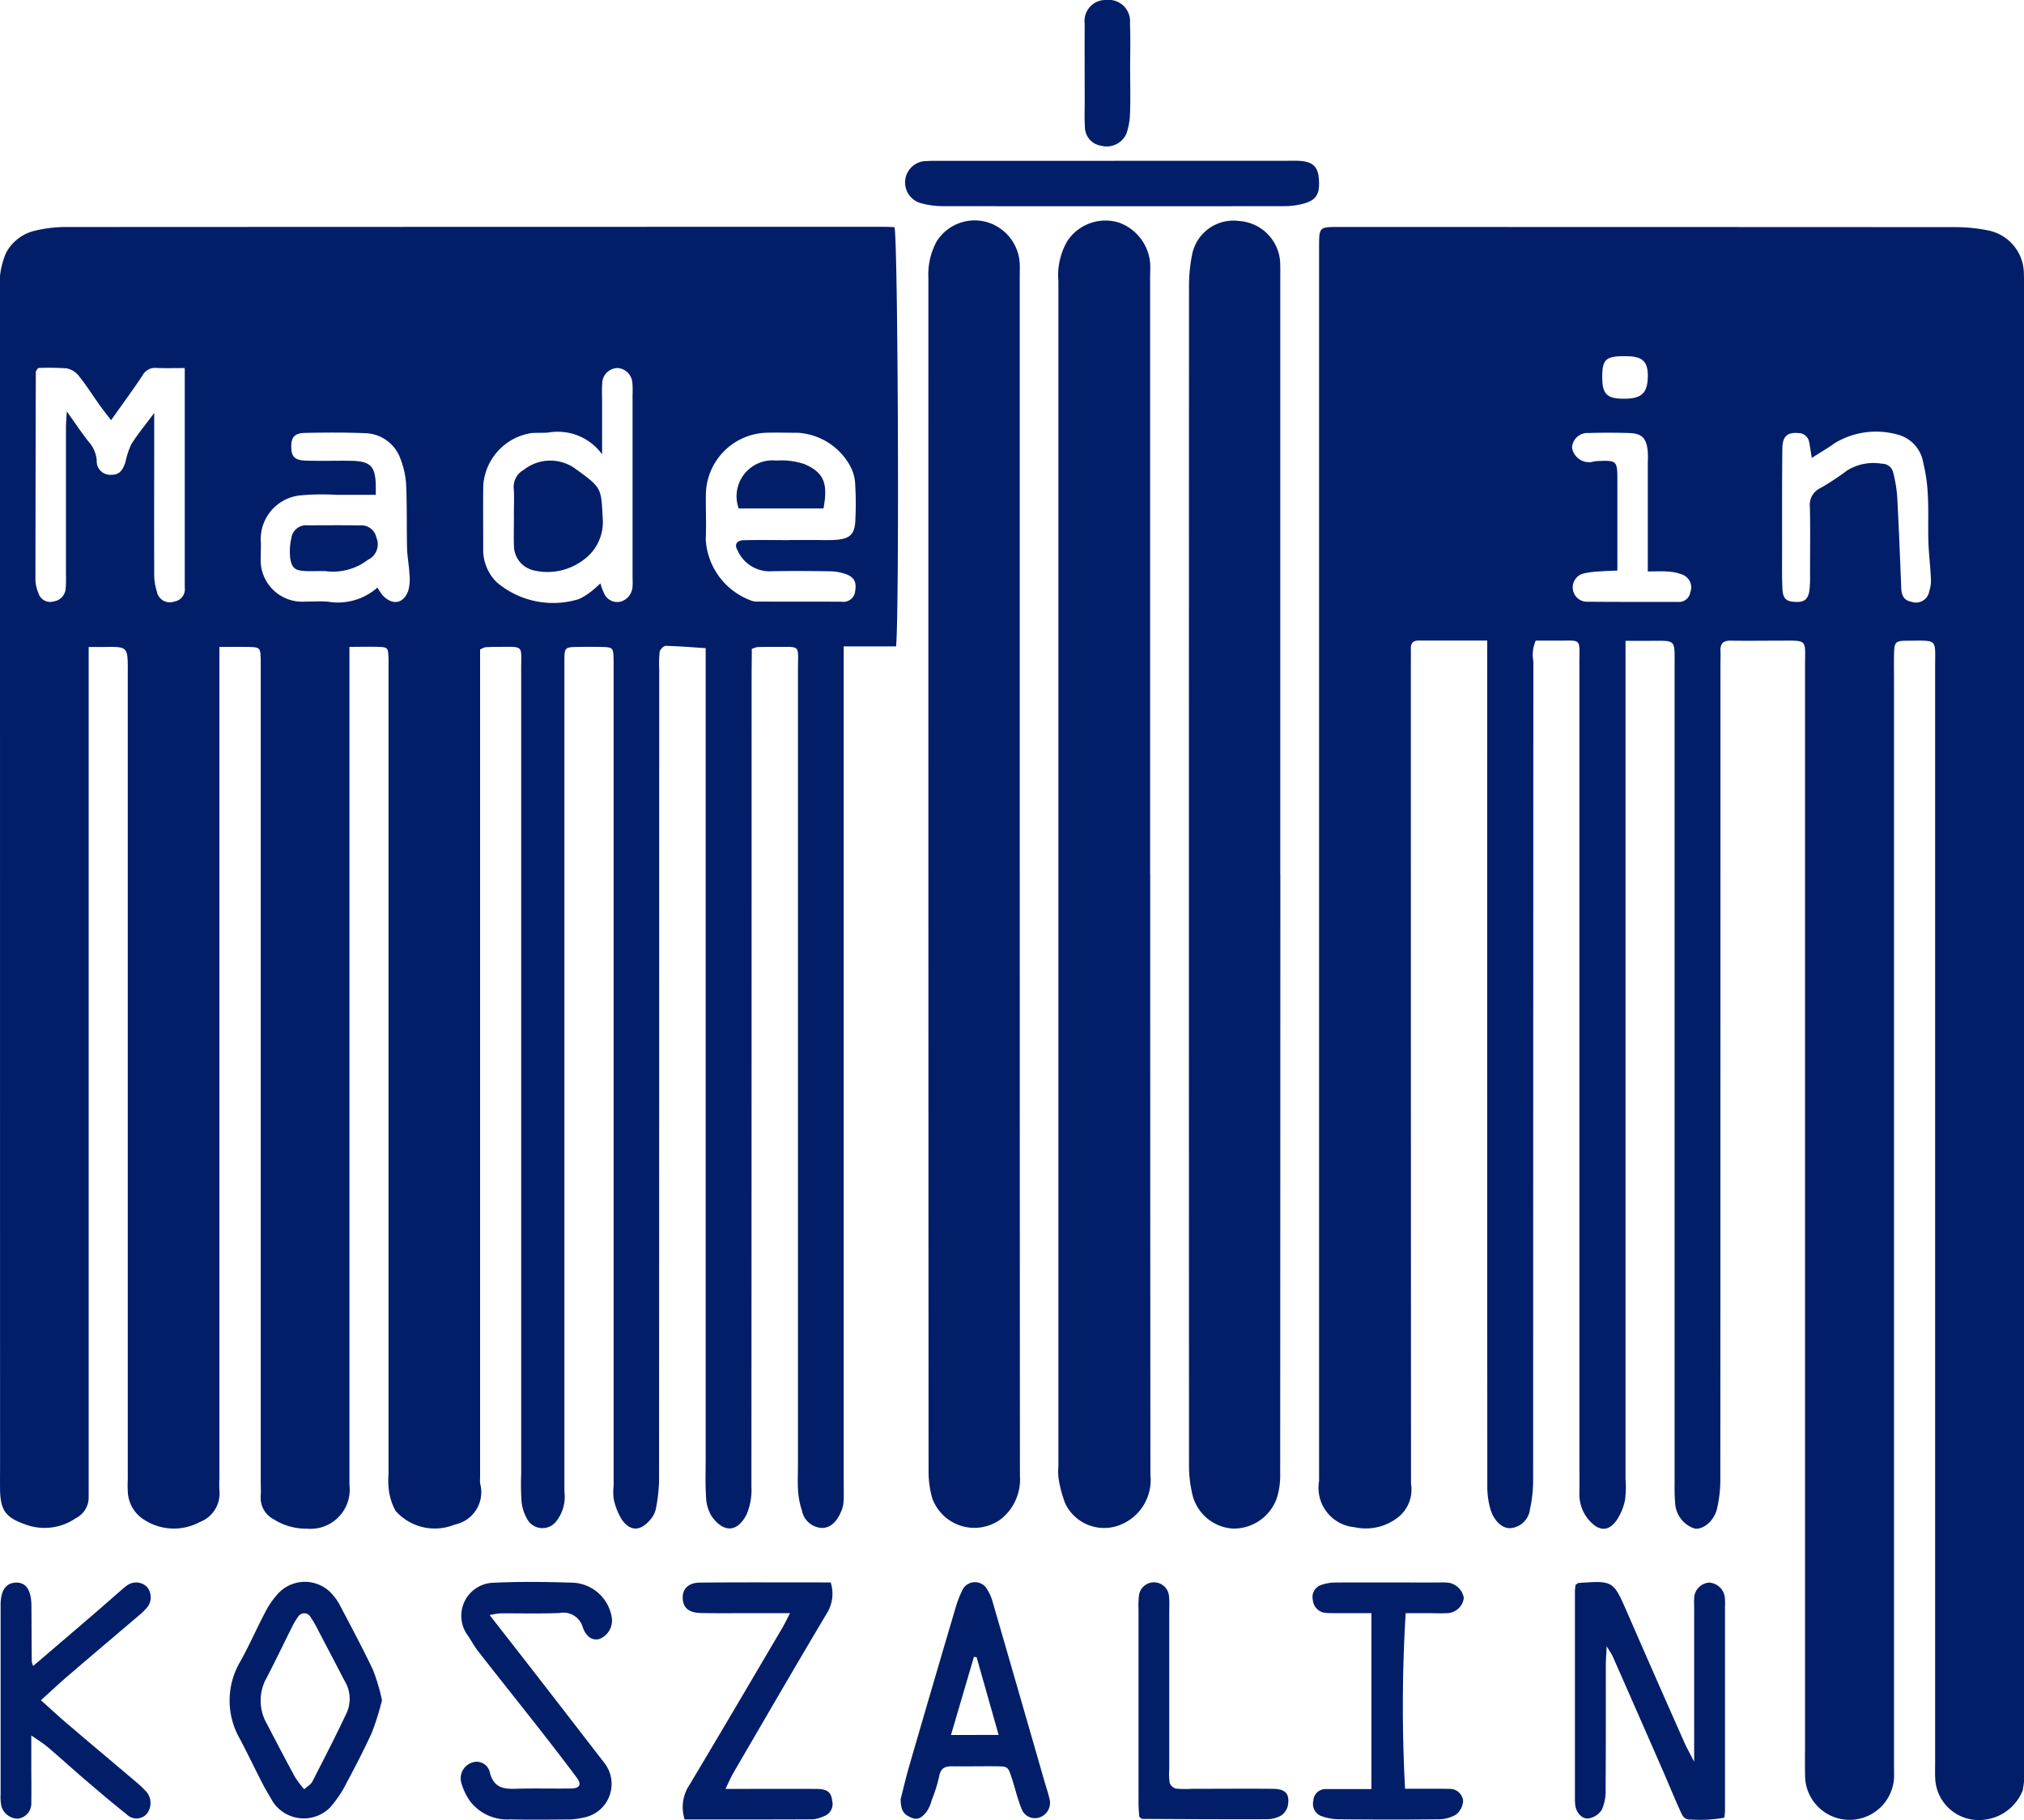 <svg id="Component_71_2" data-name="Component 71 – 2" xmlns="http://www.w3.org/2000/svg" xmlns:xlink="http://www.w3.org/1999/xlink" width="100" height="89.92" viewBox="0 0 100 89.92">
  <defs>
    <clipPath id="clip-path">
      <rect id="Rectangle_345" data-name="Rectangle 345" width="100" height="89.92" fill="#021e69"/>
    </clipPath>
  </defs>
  <g id="Group_10854" data-name="Group 10854" clip-path="url(#clip-path)">
    <path id="Path_29076" data-name="Path 29076" d="M10.84,79.952v1.065q0,20.017,0,40.034a5.507,5.507,0,0,0,0,.568,1.51,1.51,0,0,1-.969,1.574,2.7,2.7,0,0,1-2.776-.131,1.714,1.714,0,0,1-.782-1.43c-.017-.219,0-.441,0-.662q0-19.922,0-39.844c0-1.186,0-1.185-1.187-1.167-.214,0-.428,0-.745,0v41.306c0,.221,0,.442,0,.663A1.148,1.148,0,0,1,3.75,123a2.729,2.729,0,0,1-2.332.368c-1.092-.358-1.4-.679-1.415-1.789-.006-.41,0-.82,0-1.23Q0,91.439,0,62.526A4.058,4.058,0,0,1,.293,60.5a2.166,2.166,0,0,1,1.45-1.111,6.527,6.527,0,0,1,1.587-.179Q23.537,59.2,43.743,59.2c.154,0,.308.013.452.019.173.71.244,18.77.08,20.712H41.684v1.205q0,19.922,0,39.844c0,.347.009.694,0,1.041a1.684,1.684,0,0,1-.085.553c-.18.454-.459.9-.98.911a1.056,1.056,0,0,1-1-.869,4.019,4.019,0,0,1-.186-.914c-.031-.439-.008-.883-.008-1.324q0-19.638,0-39.277c0-1.309.172-1.132-1.159-1.147-.284,0-.568,0-.851.011a1.369,1.369,0,0,0-.271.092c0,.425-.009.889-.009,1.353q0,20.017-.009,40.034a3.112,3.112,0,0,1-.237,1.37c-.455.891-1.137.932-1.738.079a1.98,1.98,0,0,1-.268-.974c-.042-.628-.017-1.261-.017-1.892q0-19.4,0-38.8V80.018c-.685-.045-1.329-.1-1.973-.115-.1,0-.279.175-.3.291a5.11,5.11,0,0,0-.023.849q0,20.064-.008,40.128a8.159,8.159,0,0,1-.145,1.305,1.18,1.18,0,0,1-.219.514c-.543.7-1.049.662-1.459.106a3.139,3.139,0,0,1-.412-1.018,2.529,2.529,0,0,1-.01-.66q0-20.206,0-40.412c0-.126,0-.252,0-.378-.014-.657-.014-.66-.691-.672-.347-.006-.694-.006-1.041,0-.692.01-.7.013-.7.751q0,7.619,0,15.237,0,12.871,0,25.743a1.938,1.938,0,0,1-.366,1.419.859.859,0,0,1-1.486-.086,2.15,2.15,0,0,1-.268-.884,12.957,12.957,0,0,1-.015-1.324q0-19.875,0-39.75c0-1.216.157-1.106-1.112-1.109q-.331,0-.661.019a1.154,1.154,0,0,0-.257.113v.973q0,19.922,0,39.844c0,.126-.009.253,0,.378a1.634,1.634,0,0,1-1.252,2.038,2.591,2.591,0,0,1-2.921-.673,2.891,2.891,0,0,1-.339-1.055,3.787,3.787,0,0,1-.012-.755q0-19.922,0-39.844c0-.158.005-.316,0-.473-.021-.528-.031-.548-.519-.564-.435-.014-.872,0-1.412,0v.986q0,20.206,0,40.412a1.939,1.939,0,0,1-2.117,2.168,2.967,2.967,0,0,1-1.611-.455,1.2,1.2,0,0,1-.655-1.171c.016-.219,0-.441,0-.662q0-20.111,0-40.223c0-.126,0-.252,0-.378-.013-.66-.014-.663-.7-.675-.407-.007-.814,0-1.34,0M5.492,68.759c-.23-.3-.4-.515-.561-.738-.347-.487-.667-.994-1.04-1.459a1.021,1.021,0,0,0-.6-.369,12.358,12.358,0,0,0-1.412-.017c-.081.136-.11.161-.11.187q-.014,5.156-.018,10.312A1.883,1.883,0,0,0,1.9,77.3a.606.606,0,0,0,.753.408.692.692,0,0,0,.592-.643,5.7,5.7,0,0,0,.014-.661q0-3.643,0-7.285c0-.207.02-.414.04-.8.424.593.733,1.06,1.08,1.5a1.55,1.55,0,0,1,.4.922.67.67,0,0,0,.708.712c.371,0,.557-.158.71-.625a4.014,4.014,0,0,1,.288-.879c.308-.495.685-.947,1.134-1.552,0,.469,0,.779,0,1.089,0,2.271-.009,4.541,0,6.812a2.865,2.865,0,0,0,.13.918.653.653,0,0,0,.879.494.613.613,0,0,0,.5-.693c0-.158,0-.315,0-.473q0-4.825,0-9.65v-.716c-.521,0-.957.016-1.39-.005a.7.7,0,0,0-.694.365c-.48.727-1,1.428-1.557,2.221m24.265,1.689a2.7,2.7,0,0,0-2.663-1.082c-.282.022-.569,0-.85.027a2.815,2.815,0,0,0-2.36,2.555c-.02,1.071,0,2.143-.006,3.214a2.24,2.24,0,0,0,.678,1.608,4.31,4.31,0,0,0,4.04.826,2.788,2.788,0,0,0,.559-.335c.177-.128.334-.284.517-.443a2.773,2.773,0,0,0,.166.46.711.711,0,0,0,.848.436.82.82,0,0,0,.572-.771c.014-.156,0-.315,0-.473q0-4.49,0-8.98a4.709,4.709,0,0,0-.008-.567.788.788,0,0,0-.715-.746.771.771,0,0,0-.775.78c-.026.281-.007.567-.007.85,0,.809,0,1.618,0,2.641m9.258,4.225v0H40.15c.347,0,.694.014,1.04,0,.83-.041,1.061-.276,1.074-1.078a15.3,15.3,0,0,0-.009-1.606,2.105,2.105,0,0,0-.3-1.06,3.172,3.172,0,0,0-2.534-1.553c-.536,0-1.072-.018-1.607,0a3.093,3.093,0,0,0-2.937,2.983c-.016.756.028,1.515-.009,2.269a3.419,3.419,0,0,0,2.185,3.015.809.809,0,0,0,.365.073c1.387.006,2.774,0,4.16.007a.584.584,0,0,0,.672-.512c.073-.427-.024-.681-.418-.837a2.383,2.383,0,0,0-.819-.153c-1.008-.018-2.018-.024-3.026,0a1.733,1.733,0,0,1-1.546-1.037c-.174-.282-.039-.493.3-.5.756-.017,1.513-.005,2.269-.005M18.574,72.443c-.72,0-1.313,0-1.906,0a12.212,12.212,0,0,0-1.794.023A2.174,2.174,0,0,0,12.882,74.7c.022.282-.006.567,0,.851a2.053,2.053,0,0,0,2.2,2.166c.378,0,.759-.027,1.134.006a2.951,2.951,0,0,0,2.432-.7,3.174,3.174,0,0,0,.242.366c.491.538,1.06.445,1.29-.238a2.31,2.31,0,0,0,.047-.831c-.021-.406-.1-.81-.115-1.216-.024-1.008,0-2.018-.041-3.025a4.055,4.055,0,0,0-.27-1.371,1.905,1.905,0,0,0-1.7-1.31c-1.007-.042-2.017-.037-3.025-.016-.527.011-.689.214-.685.693s.172.657.708.676c.724.026,1.45,0,2.175.009,1.037.008,1.281.251,1.293,1.271,0,.153,0,.3,0,.412" transform="translate(0 -47.994)" fill="#021e69"/>
    <path id="Path_29077" data-name="Path 29077" d="M359.393,79.661c0,.425,0,.763,0,1.1q0,20.159,0,40.317a5,5,0,0,1-.023,1.038,2.79,2.79,0,0,1-.423,1.014c-.365.512-.837.61-1.4-.062a1.969,1.969,0,0,1-.432-1.318c.009-.5,0-1.01,0-1.514q0-19.733,0-39.466c0-1.261.135-1.1-1.108-1.108-.345,0-.689,0-1.05,0a1.746,1.746,0,0,0-.117,1.024q-.008,20.254-.011,40.507a6.777,6.777,0,0,1-.158,1.392,1.057,1.057,0,0,1-.938.925c-.421.042-.85-.36-1.021-.957a4.05,4.05,0,0,1-.147-1.105q-.011-20.3-.006-40.6V79.659c-1.2,0-2.292,0-3.388,0-.289,0-.389.14-.384.407s0,.5,0,.757q0,20.253.008,40.507a1.736,1.736,0,0,1-.658,1.66,2.581,2.581,0,0,1-2.136.475,1.955,1.955,0,0,1-1.748-2.282q0-30.475,0-60.95c0-1.005,0-1.008.965-1.008q15.237,0,30.475.008a8.119,8.119,0,0,1,1.682.176,2.188,2.188,0,0,1,1.7,2.115c.021.63.014,1.262.014,1.893q0,35.964,0,71.928a4.222,4.222,0,0,1-.072,1.125,2.327,2.327,0,0,1-2.405,1.451,2.148,2.148,0,0,1-1.916-2c-.016-.283-.006-.568-.006-.851q0-27.068,0-54.136c0-1.357.146-1.277-1.277-1.268-.719,0-.74.033-.754.746-.008.41,0,.82,0,1.23q0,26.784,0,53.567c0,.221.007.442,0,.663a2.2,2.2,0,0,1-4.39,0c-.018-.63-.006-1.262-.006-1.893q0-26.547,0-53.094c0-1.3.157-1.223-1.218-1.221-.82,0-1.641.012-2.461,0-.372-.007-.513.154-.5.506.01.252,0,.5,0,.757q0,20.112-.006,40.223a6.387,6.387,0,0,1-.164,1.4c-.137.6-.682,1.048-1.106.982a1.4,1.4,0,0,1-.955-1.168,9.748,9.748,0,0,1-.035-1.039q0-20.206,0-40.412c0-1.334.092-1.244-1.211-1.242h-1.2m9.188-9.04c-.058-.351-.085-.566-.13-.778a.53.53,0,0,0-.529-.445c-.542-.05-.787.149-.794.768-.019,1.7-.012,3.4-.013,5.106,0,.6-.011,1.2.016,1.8.023.5.172.638.6.665.494.03.682-.119.742-.628a6.51,6.51,0,0,0,.023-.755c0-1.1.017-2.207-.007-3.31a.9.9,0,0,1,.5-.918,12.676,12.676,0,0,0,1.336-.878,2.452,2.452,0,0,1,1.718-.336.559.559,0,0,1,.559.427,6.833,6.833,0,0,1,.2,1.195c.082,1.507.14,3.015.2,4.524.014.357.131.609.512.677a.662.662,0,0,0,.87-.511,1.749,1.749,0,0,0,.083-.64c-.027-.6-.1-1.188-.123-1.783-.025-.756.014-1.514-.026-2.269a8.389,8.389,0,0,0-.228-1.669,1.724,1.724,0,0,0-1.273-1.392,3.95,3.95,0,0,0-3.1.423c-.325.237-.677.438-1.137.732m-8.1,5.612c0-1.887,0-3.619,0-5.351a5.34,5.34,0,0,0-.009-.661c-.075-.6-.306-.813-.926-.831-.661-.019-1.323-.021-1.984,0a.763.763,0,0,0-.824.72.852.852,0,0,0,.848.723c.123.005.247-.051.372-.056,1-.046,1.018-.026,1.02.941,0,1.04,0,2.079,0,3.119v1.348c-.328.015-.573.02-.818.04a4.538,4.538,0,0,0-.833.1.709.709,0,0,0,.195,1.4c1.481.014,2.961.008,4.442.009a.564.564,0,0,0,.615-.467.676.676,0,0,0-.359-.869,2.315,2.315,0,0,0-.722-.162c-.306-.027-.616-.007-1.017-.007m-2.25-9.71c-.019.928.195,1.17,1.04,1.177.884.007,1.187-.257,1.21-1.055.021-.754-.235-1.025-.985-1.044-1.048-.026-1.248.12-1.265.921" transform="translate(-279.081 -48.011)" fill="#021e69"/>
    <path id="Path_29078" data-name="Path 29078" d="M314.823,89.957q0,14.81-.007,29.62a3.716,3.716,0,0,1-.171,1.2,2.255,2.255,0,0,1-2.182,1.493,2.2,2.2,0,0,1-2.012-1.807,6.068,6.068,0,0,1-.14-1.211q-.01-29.241,0-58.483a7.912,7.912,0,0,1,.144-1.4,2.08,2.08,0,0,1,2.338-1.7,2.171,2.171,0,0,1,2.019,2c.015.315.008.631.008.946q0,14.668,0,29.336" transform="translate(-251.565 -46.749)" fill="#021e69"/>
    <path id="Path_29079" data-name="Path 29079" d="M246.822,89.958q0,14.858.009,29.715a2.5,2.5,0,0,1-.958,2.14,2.209,2.209,0,0,1-3.385-1.081,4.8,4.8,0,0,1-.171-1.3q-.013-29.479-.009-58.957a3.408,3.408,0,0,1,.411-1.807,2.22,2.22,0,0,1,2.543-.931,2.259,2.259,0,0,1,1.559,2.033c.01.22,0,.442,0,.662V89.958Z" transform="translate(-196.439 -46.745)" fill="#021e69"/>
    <path id="Path_29080" data-name="Path 29080" d="M280.723,89.869q0,14.856.01,29.711a2.382,2.382,0,0,1-1.415,2.433A2.132,2.132,0,0,1,276.531,121a5.869,5.869,0,0,1-.336-1.261,2.769,2.769,0,0,1-.008-.566q0-29.285,0-58.571a3.365,3.365,0,0,1,.441-1.984,2.252,2.252,0,0,1,2.573-.907,2.342,2.342,0,0,1,1.518,1.977c.017.251,0,.5,0,.757q0,14.714,0,29.427" transform="translate(-223.895 -46.706)" fill="#021e69"/>
    <path id="Path_29081" data-name="Path 29081" d="M411.027,413.047c.1-.069.129-.1.156-.1,1.722-.121,1.713-.117,2.4,1.45q1.406,3.231,2.838,6.452c.111.251.248.49.474.931,0-1,0-1.784,0-2.568q0-2.505,0-5.01c0-.158-.011-.316,0-.473a.791.791,0,0,1,.747-.8.827.827,0,0,1,.764.708,2.857,2.857,0,0,1,.012.472q0,5.057,0,10.115a3.161,3.161,0,0,1-.036.32,6.786,6.786,0,0,1-1.663.089c-.336.027-.424-.235-.524-.455-.285-.628-.544-1.266-.82-1.9q-1.243-2.843-2.494-5.682c-.062-.14-.155-.266-.307-.523-.02.4-.043.664-.044.931,0,2.048.005,4.1-.01,6.144a2.311,2.311,0,0,1-.186,1,.961.961,0,0,1-.646.431c-.336.047-.621-.291-.668-.653a2.947,2.947,0,0,1-.016-.377q0-5.1,0-10.209a2.793,2.793,0,0,1,.029-.286" transform="translate(-333.191 -334.737)" fill="#021e69"/>
    <path id="Path_29082" data-name="Path 29082" d="M246.532,41.95h8.5c.189,0,.378-.005.567,0,.692.025.974.255,1.031.833.078.785-.1,1.113-.759,1.287a3.676,3.676,0,0,1-.926.123q-8.456.009-16.911,0a4,4,0,0,1-1.019-.138,1.059,1.059,0,0,1,.256-2.091c.283-.017.567-.01.85-.01h8.408" transform="translate(-191.475 -34.007)" fill="#021e69"/>
    <path id="Path_29083" data-name="Path 29083" d="M2.116,418.832c.484.433.894.814,1.319,1.176,1.1.939,2.212,1.868,3.315,2.805a5.026,5.026,0,0,1,.616.586.871.871,0,0,1-.012,1.043.68.68,0,0,1-1,.028c-.692-.545-1.361-1.118-2.031-1.691-.622-.532-1.227-1.085-1.851-1.615-.23-.2-.492-.355-.829-.593,0,.573,0,1.043,0,1.513,0,.6.012,1.2,0,1.8a.757.757,0,0,1-.644.8.847.847,0,0,1-.834-.622,2.3,2.3,0,0,1-.038-.563q0-4.685,0-9.37c0-.722.261-1.086.749-1.106.507-.021.768.365.774,1.156.007.915.008,1.83.016,2.744a.88.88,0,0,0,.072.216c.968-.828,1.924-1.643,2.877-2.462.525-.452,1.045-.911,1.568-1.365a1.53,1.53,0,0,1,.225-.172.757.757,0,0,1,.954.1.8.8,0,0,1,.044.956,2.953,2.953,0,0,1-.467.467c-1.173,1-2.352,1.993-3.522,3-.426.365-.832.751-1.3,1.171" transform="translate(-0.097 -334.831)" fill="#021e69"/>
    <path id="Path_29084" data-name="Path 29084" d="M121.667,414.525c.869,1.114,1.64,2.1,2.407,3.089q1.617,2.086,3.229,4.177a1.689,1.689,0,0,1-.946,2.73,4.492,4.492,0,0,1-.648.1c-1.009.01-2.018.02-3.026,0a2.318,2.318,0,0,1-1.984-.9,3.03,3.03,0,0,1-.436-.922.819.819,0,0,1,.527-.983.666.666,0,0,1,.888.491c.184.728.649.823,1.276.8.913-.028,1.828,0,2.742-.014.422-.007.525-.2.28-.528-.6-.808-1.216-1.6-1.836-2.395-1.008-1.286-2.029-2.561-3.035-3.849-.212-.271-.37-.584-.571-.864a1.633,1.633,0,0,1,1.328-2.529c1.321-.062,2.649-.044,3.972,0a2.042,2.042,0,0,1,1.867,1.72.979.979,0,0,1-.6,1.054c-.323.1-.654-.071-.832-.57a.991.991,0,0,0-1.151-.708c-.976.039-1.954.011-2.932.017a4.416,4.416,0,0,0-.522.085" transform="translate(-97.475 -334.73)" fill="#021e69"/>
    <path id="Path_29085" data-name="Path 29085" d="M67.47,418.724a12.922,12.922,0,0,1-.5,1.6c-.427.942-.911,1.858-1.4,2.771a5.951,5.951,0,0,1-.652.919,1.83,1.83,0,0,1-2.841-.269c-.174-.3-.355-.593-.513-.9-.374-.727-.726-1.465-1.106-2.189a3.79,3.79,0,0,1,.019-3.855c.445-.794.805-1.634,1.232-2.438a4.062,4.062,0,0,1,.644-.922,1.8,1.8,0,0,1,2.68.077,2.731,2.731,0,0,1,.37.544c.553,1.058,1.121,2.109,1.63,3.188a9.84,9.84,0,0,1,.434,1.47m-3.84,4.409c.173-.158.329-.24.395-.368.586-1.143,1.176-2.284,1.72-3.447a1.7,1.7,0,0,0-.121-1.542q-.651-1.252-1.305-2.5a5.562,5.562,0,0,0-.376-.653.355.355,0,0,0-.623,0,2.862,2.862,0,0,0-.288.483c-.423.841-.827,1.691-1.262,2.525a2.286,2.286,0,0,0,0,2.241c.464.89.927,1.779,1.406,2.66a5.113,5.113,0,0,0,.457.605" transform="translate(-48.596 -334.727)" fill="#021e69"/>
    <path id="Path_29086" data-name="Path 29086" d="M180.285,423.2c1.579,0,3.027-.008,4.475,0,.556,0,.748.164.795.589a.639.639,0,0,1-.409.76,1.675,1.675,0,0,1-.537.153c-2.107.011-4.214.007-6.344.007a1.985,1.985,0,0,1,.252-1.731c1.531-2.56,3.04-5.132,4.554-7.7.127-.216.234-.443.4-.762h-1.835c-.851,0-1.7.011-2.553-.005-.611-.012-.893-.253-.913-.722s.276-.779.855-.783c2.139-.017,4.279-.007,6.455-.007a1.831,1.831,0,0,1-.2,1.543c-1.558,2.616-3.084,5.251-4.617,7.882-.125.215-.221.448-.38.775" transform="translate(-144.438 -334.816)" fill="#021e69"/>
    <path id="Path_29087" data-name="Path 29087" d="M235.05,423.7c.122-.473.261-1.081.435-1.679q1.122-3.868,2.264-7.731a5.211,5.211,0,0,1,.33-.879.69.69,0,0,1,1.265-.062,2.29,2.29,0,0,1,.258.6q1.29,4.449,2.57,8.9c.078.27.173.536.233.81a.761.761,0,0,1-.554.946.7.7,0,0,1-.824-.443c-.2-.491-.317-1.014-.483-1.519-.188-.571-.194-.577-.778-.582-.724-.007-1.448.01-2.172,0-.371-.006-.572.108-.64.511a7.38,7.38,0,0,1-.365,1.158,1.813,1.813,0,0,1-.26.586c-.174.2-.37.436-.721.293-.4-.161-.545-.344-.554-.911m4.841-3.186-1.089-3.842-.132-.016-1.133,3.859Z" transform="translate(-190.555 -334.794)" fill="#021e69"/>
    <path id="Path_29088" data-name="Path 29088" d="M345.481,423.2V414.51c-.565,0-1.093,0-1.62,0-.22,0-.442.006-.661-.014a.689.689,0,0,1-.611-.629.629.629,0,0,1,.415-.75,2.135,2.135,0,0,1,.728-.12c1.7-.009,3.4,0,5.1,0a2.918,2.918,0,0,1,.472.012.914.914,0,0,1,.742.747.853.853,0,0,1-.815.754c-.345.019-.693,0-1.039,0h-1.018a76.127,76.127,0,0,0-.03,8.677h1.658c.189,0,.378,0,.567.007a.652.652,0,0,1,.643.584.913.913,0,0,1-.363.692,1.706,1.706,0,0,1-.893.225c-1.638.018-3.276.013-4.914,0a2.639,2.639,0,0,1-.824-.155.639.639,0,0,1-.405-.758.6.6,0,0,1,.629-.58c.72,0,1.439,0,2.236,0" transform="translate(-277.724 -334.81)" fill="#021e69"/>
    <path id="Path_29089" data-name="Path 29089" d="M297.17,424.6c-.01-.187-.034-.431-.035-.674q0-4.777,0-9.554a4.316,4.316,0,0,1,.017-.661.747.747,0,0,1,1.492.046c.025.25.009.5.009.756q0,3.878,0,7.757a2.874,2.874,0,0,0,.022.659.453.453,0,0,0,.3.278,4.392,4.392,0,0,0,.754.014c1.356,0,2.712-.014,4.067,0,.607.008.817.253.719.823a.806.806,0,0,1-.341.5,1.491,1.491,0,0,1-.721.178c-2.049.007-4.1-.005-6.148-.015-.024,0-.048-.037-.135-.109" transform="translate(-240.884 -334.841)" fill="#021e69"/>
    <path id="Path_29090" data-name="Path 29090" d="M285.325,3.522c0,.693.019,1.387-.008,2.079a3.315,3.315,0,0,1-.18,1.01,1.069,1.069,0,0,1-1.258.586.935.935,0,0,1-.79-.919c-.03-.408-.011-.819-.011-1.228,0-1.292-.009-2.584,0-3.875A1.036,1.036,0,0,1,284.135,0a1.059,1.059,0,0,1,1.18,1.158c.032.786.007,1.575.007,2.363Z" transform="translate(-229.486 0)" fill="#021e69"/>
    <path id="Path_29091" data-name="Path 29091" d="M134.075,122.916c0-.441.025-.883-.007-1.321a.961.961,0,0,1,.5-.93,2.111,2.111,0,0,1,2.6-.011c1.278.922,1.215.925,1.3,2.462a2.3,2.3,0,0,1-1.013,2.044,2.934,2.934,0,0,1-2.393.476,1.254,1.254,0,0,1-.984-1.209c-.014-.5,0-1.007,0-1.51" transform="translate(-108.686 -97.455)" fill="#021e69"/>
    <path id="Path_29092" data-name="Path 29092" d="M196.747,122.574h-4.187a1.776,1.776,0,0,1,1.858-2.366,3.621,3.621,0,0,1,1.378.17c.978.412,1.191.97.951,2.2" transform="translate(-156.064 -97.453)" fill="#021e69"/>
    <path id="Path_29093" data-name="Path 29093" d="M77.407,139.341c-.424,0-.707.01-.989,0-.514-.023-.687-.129-.769-.631a2.963,2.963,0,0,1,.058-1.007.738.738,0,0,1,.817-.623c.848,0,1.7-.011,2.545.006a.759.759,0,0,1,.837.6.846.846,0,0,1-.42,1.1,2.842,2.842,0,0,1-2.078.561" transform="translate(-61.31 -111.126)" fill="#021e69"/>
  </g>
</svg>
